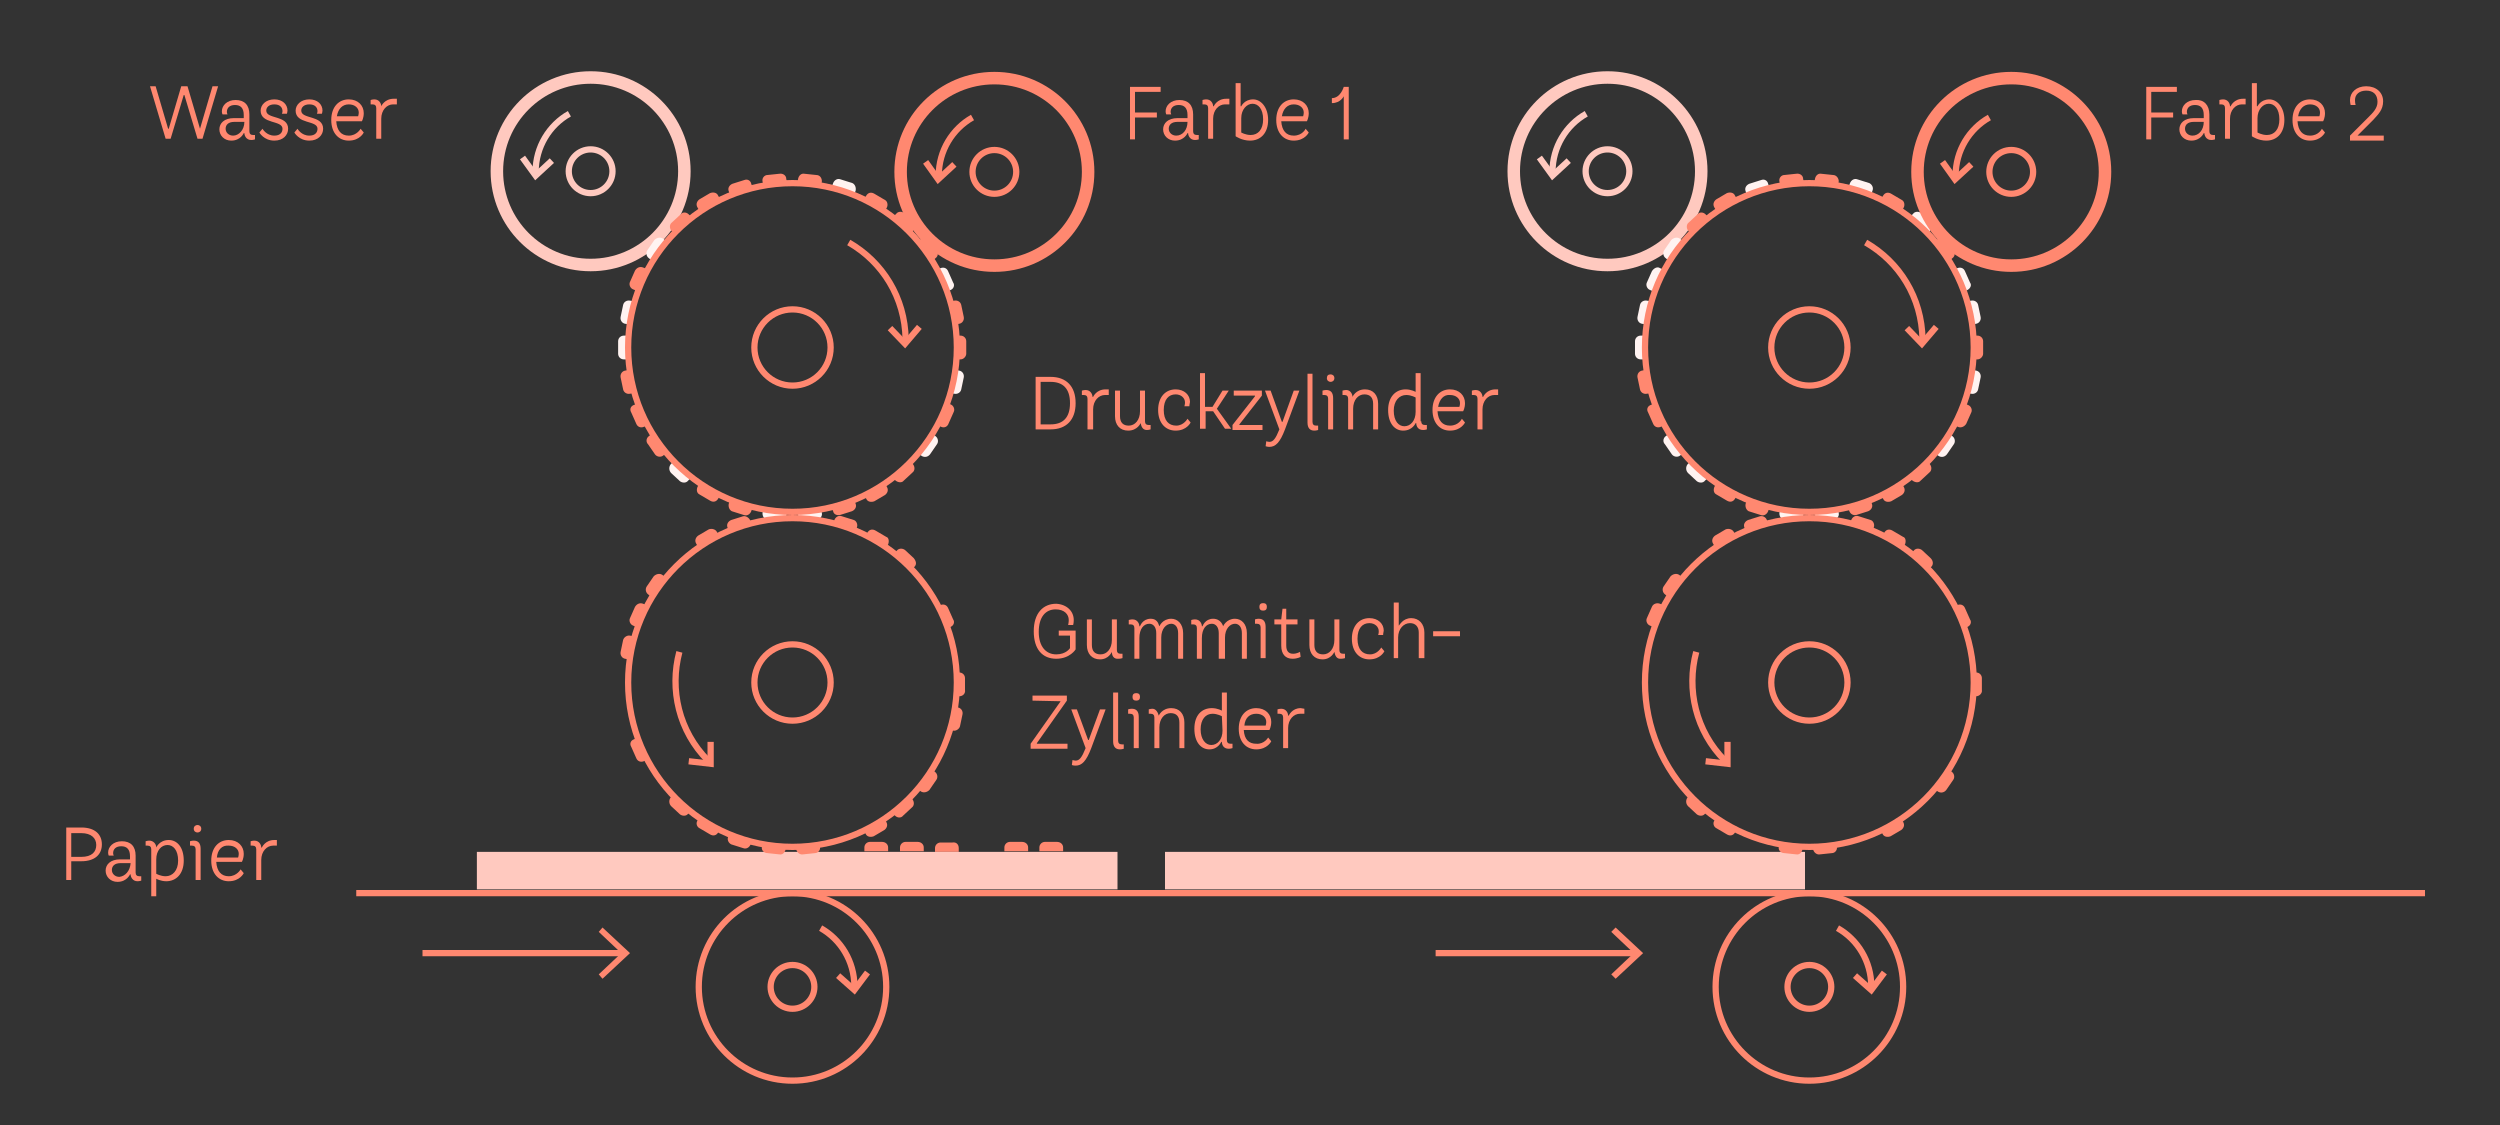 <?xml version="1.0" encoding="UTF-8"?>
<!-- Generator: Adobe Illustrator 28.1.0, SVG Export Plug-In . SVG Version: 6.00 Build 0)  -->
<svg xmlns="http://www.w3.org/2000/svg" xmlns:xlink="http://www.w3.org/1999/xlink" version="1.1" id="Ebene_1" x="0px" y="0px" viewBox="0 0 400 180" style="enable-background:new 0 0 400 180;" xml:space="preserve">
<rect x="0" y="0" width="400" height="180" fill="#333333" stroke="none"/>
<style type="text/css">
	.st0{fill:#FF8870;}
	.st1{enable-background:new    ;}
	.st2{fill:none;stroke:#FFC9BF;stroke-width:6;stroke-miterlimit:10;}
	.st3{fill:none;stroke:#FF8870;stroke-miterlimit:10;}
	.st4{fill:none;stroke:#FFC9BF;stroke-width:2;stroke-miterlimit:10;}
	.st5{fill:none;stroke:#FFC9BF;stroke-miterlimit:10;}
	.st6{fill:none;stroke:#FF8870;stroke-width:2;stroke-miterlimit:10;}
	.st7{fill:#FFF3F1;}
</style>
<path class="st0" d="M142.1,135.6v0.6h-3.8v-0.6c0-0.5,0.4-0.9,0.9-0.9h1.9C141.7,134.7,142.1,135.1,142.1,135.6z"></path>
<path class="st0" d="M147.8,135.6v0.6h-3.8v-0.6c0-0.5,0.4-0.9,0.9-0.9h1.9C147.4,134.7,147.8,135.1,147.8,135.6z"></path>
<path class="st0" d="M153.4,135.7v0.6h-3.8v-0.6c0-0.5,0.4-0.9,0.9-0.9h1.9C153,134.7,153.4,135.1,153.4,135.7z"></path>
<path class="st0" d="M164.5,135.6v0.6h-3.8v-0.6c0-0.5,0.4-0.9,0.9-0.9h1.9C164.1,134.7,164.5,135.1,164.5,135.6z"></path>
<path class="st0" d="M170.1,135.6v0.6h-3.8v-0.6c0-0.5,0.4-0.9,0.9-0.9h1.9C169.7,134.7,170.1,135.1,170.1,135.6z"></path>
<g class="st1">
	<path class="st0" d="M13,132.4c2.2,0,3.3,1.1,3.3,2.7s-1.1,2.7-3.3,2.7h-1.6v3h-0.8v-8.4H13z M11.4,133.2v3.9H13   c1.7,0,2.4-0.8,2.4-1.9s-0.8-1.9-2.4-1.9H11.4z"></path>
</g>
<g class="st1">
	<path class="st0" d="M21.7,136.9v2.7c0,0.4,0.2,0.6,0.6,0.6c0.1,0,0.3,0,0.3,0v0.7c0,0-0.3,0.1-0.6,0.1c-0.8,0-1.1-0.7-1.1-1.1   h-0.1c0,0-0.5,1.2-2,1.2c-1.1,0-1.9-0.8-1.9-1.8c0-1,0.8-1.8,2.3-1.8h1.6v-0.5c0-1.1-0.5-1.6-1.4-1.6s-1.3,0.5-1.3,1.1   c0,0.2,0.1,0.4,0.1,0.4h-0.8c0,0-0.1-0.2-0.1-0.5c0-0.9,0.8-1.8,2.2-1.8S21.7,135.4,21.7,136.9z M20.9,138.1h-1.6   c-1,0-1.4,0.5-1.4,1.1s0.5,1.1,1.2,1.1C20,140.2,20.8,139.4,20.9,138.1z"></path>
	<path class="st0" d="M24.2,135.9c0-0.4-0.2-0.6-0.6-0.6c-0.1,0-0.3,0-0.3,0v-0.7c0,0,0.3-0.1,0.6-0.1c0.6,0,1.1,0.5,1.1,1.1H25   c0,0,0.5-1.2,2-1.2c1.3,0,2.4,1.1,2.4,3.3c0,2.1-1.2,3.3-2.8,3.3c-0.9,0-1.6-0.4-1.6-0.4v2.8h-0.8V135.9z M25,139.8   c0,0,0.7,0.4,1.5,0.4c1.1,0,2-0.9,2-2.5c0-1.7-0.8-2.5-1.7-2.5c-1,0-1.8,0.9-1.8,2.3V139.8z"></path>
	<path class="st0" d="M32.1,140.8h-0.8v-4.9c0-0.4-0.2-0.6-0.6-0.6c-0.1,0-0.3,0-0.3,0v-0.7c0,0,0.3-0.1,0.6-0.1   c0.7,0,1.1,0.4,1.1,1.3V140.8z M31.6,132c0.3,0,0.6,0.2,0.6,0.6s-0.3,0.6-0.6,0.6s-0.6-0.2-0.6-0.6S31.3,132,31.6,132z"></path>
	<path class="st0" d="M38.5,139.1l0.5,0.6c0,0-0.6,1.3-2.4,1.3c-1.6,0-2.8-1.2-2.8-3.3c0-2.1,1.2-3.3,2.8-3.3c1.5,0,2.4,1,2.4,2.2   c0,0.8-0.3,1.3-0.3,1.3h-4.1c0.1,1.5,0.8,2.3,2,2.3C37.9,140.2,38.5,139.1,38.5,139.1z M34.7,137.2h3.4c0,0,0.1-0.3,0.1-0.6   c0-0.7-0.6-1.3-1.6-1.3C35.5,135.2,34.8,136,34.7,137.2z"></path>
	<path class="st0" d="M44.3,134.5v0.8h-0.6c-1,0-1.9,0.9-1.9,2.3v3.2h-0.8v-4.9c0-0.4-0.2-0.6-0.6-0.6c-0.1,0-0.3,0-0.3,0v-0.7   c0,0,0.3-0.1,0.6-0.1c0.8,0,1.1,0.7,1.1,1.1h0.1c0,0,0.5-1.2,2-1.2H44.3z"></path>
</g>
<g class="st1">
	<path class="st0" d="M181.6,18h3.5v0.8h-3.5v3.5h-0.8v-8.4h4.9v0.8h-4.1V18z"></path>
</g>
<g class="st1">
	<path class="st0" d="M190.9,18.3V21c0,0.4,0.2,0.6,0.6,0.6c0.1,0,0.3,0,0.3,0v0.7c0,0-0.3,0.1-0.6,0.1c-0.8,0-1.1-0.7-1.1-1.1H190   c0,0-0.5,1.2-2,1.2c-1.1,0-1.9-0.8-1.9-1.8c0-1,0.8-1.8,2.3-1.8h1.6v-0.5c0-1.1-0.5-1.6-1.4-1.6s-1.3,0.5-1.3,1.1   c0,0.2,0.1,0.4,0.1,0.4h-0.8c0,0-0.1-0.2-0.1-0.5c0-0.9,0.8-1.8,2.2-1.8S190.9,16.8,190.9,18.3z M190,19.5h-1.6   c-1,0-1.4,0.5-1.4,1.1s0.5,1.1,1.2,1.1C189.2,21.7,190,20.8,190,19.5z"></path>
	<path class="st0" d="M196.7,15.9v0.8H196c-1,0-1.9,0.9-1.9,2.3v3.2h-0.8v-4.9c0-0.4-0.2-0.6-0.6-0.6c-0.1,0-0.3,0-0.3,0V16   c0,0,0.3-0.1,0.6-0.1c0.8,0,1.1,0.7,1.1,1.1h0.1c0,0,0.5-1.2,2-1.2H196.7z"></path>
	<path class="st0" d="M197.7,13.3h0.8V17h0.1c0,0,0.5-1.1,1.9-1.1c1.2,0,2.4,1.2,2.4,3.3c0,2.1-1.2,3.3-2.9,3.3   c-1.3,0-2.3-0.7-2.3-0.7V13.3z M198.6,21.2c0,0,0.7,0.4,1.5,0.4c1.2,0,2-0.9,2-2.5c0-1.7-0.8-2.5-1.7-2.5c-0.9,0-1.8,0.9-1.8,2.3   V21.2z"></path>
	<path class="st0" d="M208.9,20.6l0.5,0.6c0,0-0.6,1.3-2.4,1.3c-1.6,0-2.8-1.2-2.8-3.3c0-2.1,1.2-3.3,2.8-3.3c1.5,0,2.4,1,2.4,2.2   c0,0.8-0.3,1.3-0.3,1.3h-4.1c0.1,1.5,0.8,2.3,2,2.3C208.4,21.7,208.9,20.6,208.9,20.6z M205.1,18.6h3.4c0,0,0.1-0.3,0.1-0.6   c0-0.7-0.6-1.3-1.6-1.3C206,16.7,205.3,17.4,205.1,18.6z"></path>
	<path class="st0" d="M215,22.3v-6.9c0,0-0.5,1.1-1.9,1.1v-0.8c1.4,0,1.9-1.8,1.9-1.8h0.8v8.4H215z"></path>
</g>
<g class="st1">
	<path class="st0" d="M344.2,18h3.5v0.8h-3.5v3.5h-0.8v-8.4h4.9v0.8h-4.1V18z"></path>
</g>
<g class="st1">
	<path class="st0" d="M353.5,18.3V21c0,0.4,0.2,0.6,0.6,0.6c0.1,0,0.3,0,0.3,0v0.7c0,0-0.3,0.1-0.6,0.1c-0.8,0-1.1-0.7-1.1-1.1h-0.1   c0,0-0.5,1.2-2,1.2c-1.1,0-1.9-0.8-1.9-1.8c0-1,0.8-1.8,2.3-1.8h1.6v-0.5c0-1.1-0.5-1.6-1.4-1.6s-1.3,0.5-1.3,1.1   c0,0.2,0.1,0.4,0.1,0.4h-0.8c0,0-0.1-0.2-0.1-0.5c0-0.9,0.8-1.8,2.2-1.8C352.6,15.9,353.5,16.8,353.5,18.3z M352.6,19.5H351   c-1,0-1.4,0.5-1.4,1.1s0.5,1.1,1.2,1.1C351.8,21.7,352.6,20.8,352.6,19.5z"></path>
	<path class="st0" d="M359.3,15.9v0.8h-0.6c-1,0-1.9,0.9-1.9,2.3v3.2h-0.8v-4.9c0-0.4-0.2-0.6-0.6-0.6c-0.1,0-0.3,0-0.3,0V16   c0,0,0.3-0.1,0.6-0.1c0.8,0,1.1,0.7,1.1,1.1h0.1c0,0,0.5-1.2,2-1.2H359.3z"></path>
	<path class="st0" d="M360.3,13.3h0.8V17h0.1c0,0,0.5-1.1,1.9-1.1c1.2,0,2.4,1.2,2.4,3.3c0,2.1-1.2,3.3-2.9,3.3   c-1.3,0-2.3-0.7-2.3-0.7V13.3z M361.2,21.2c0,0,0.7,0.4,1.5,0.4c1.2,0,2-0.9,2-2.5c0-1.7-0.8-2.5-1.7-2.5c-0.9,0-1.8,0.9-1.8,2.3   V21.2z"></path>
	<path class="st0" d="M371.5,20.6l0.5,0.6c0,0-0.6,1.3-2.4,1.3c-1.6,0-2.8-1.2-2.8-3.3c0-2.1,1.2-3.3,2.8-3.3c1.5,0,2.4,1,2.4,2.2   c0,0.8-0.3,1.3-0.3,1.3h-4.1c0.1,1.5,0.8,2.3,2,2.3C371,21.7,371.5,20.6,371.5,20.6z M367.7,18.6h3.4c0,0,0.1-0.3,0.1-0.6   c0-0.7-0.6-1.3-1.6-1.3C368.6,16.7,367.9,17.4,367.7,18.6z"></path>
	<path class="st0" d="M378.6,14.5c-1.1,0-1.8,0.6-1.8,1.5c0,0.5,0.1,0.8,0.1,0.8h-0.8c0,0-0.1-0.4-0.1-0.8c0-1.2,1-2.2,2.6-2.2   c1.6,0,2.7,1,2.7,2.4c0,1.4-0.8,2.1-1.6,3l-2.5,2.5h4.2v0.8H376v-0.8l3-3c0.7-0.7,1.4-1.4,1.4-2.4   C380.4,15.1,379.7,14.5,378.6,14.5z"></path>
</g>
<g class="st1">
	<path class="st0" d="M32,20.6L32,20.6l2-6.8h0.9l-2.5,8.4h-0.8l-2.1-7h-0.1l-2.1,7h-0.8l-2.5-8.4h0.9l2,6.8h0.1l2-6.8H30L32,20.6z"></path>
</g>
<g class="st1">
	<path class="st0" d="M39.9,18.3V21c0,0.4,0.2,0.6,0.6,0.6c0.1,0,0.3,0,0.3,0v0.7c0,0-0.3,0.1-0.6,0.1c-0.8,0-1.1-0.7-1.1-1.1h-0.1   c0,0-0.5,1.2-2,1.2c-1.1,0-1.9-0.8-1.9-1.8c0-1,0.8-1.8,2.3-1.8h1.6v-0.5c0-1.1-0.5-1.6-1.4-1.6s-1.3,0.5-1.3,1.1   c0,0.2,0.1,0.4,0.1,0.4h-0.8c0,0-0.1-0.2-0.1-0.5c0-0.9,0.8-1.8,2.2-1.8S39.9,16.8,39.9,18.3z M39.1,19.5h-1.6   c-1,0-1.4,0.5-1.4,1.1s0.5,1.1,1.2,1.1C38.2,21.7,39.1,20.8,39.1,19.5z"></path>
	<path class="st0" d="M45.2,20.6c0-1.4-3.5-0.7-3.5-2.9c0-0.9,0.8-1.8,2.2-1.8c1.3,0,2.1,0.8,2.1,1.8c0,0.2-0.1,0.5-0.1,0.5h-0.8   c0,0,0.1-0.2,0.1-0.4c0-0.6-0.4-1.1-1.3-1.1c-0.9,0-1.3,0.5-1.3,1c0,1.4,3.5,0.7,3.5,2.9c0,1-0.8,1.9-2.2,1.9   c-1.7,0-2.4-1.3-2.4-1.3l0.5-0.6c0,0,0.6,1.1,1.9,1.1C44.8,21.7,45.2,21.2,45.2,20.6z"></path>
	<path class="st0" d="M50.8,20.6c0-1.4-3.5-0.7-3.5-2.9c0-0.9,0.8-1.8,2.2-1.8c1.3,0,2.1,0.8,2.1,1.8c0,0.2-0.1,0.5-0.1,0.5h-0.8   c0,0,0.1-0.2,0.1-0.4c0-0.6-0.4-1.1-1.3-1.1c-0.9,0-1.3,0.5-1.3,1c0,1.4,3.5,0.7,3.5,2.9c0,1-0.8,1.9-2.2,1.9   c-1.7,0-2.4-1.3-2.4-1.3l0.5-0.6c0,0,0.6,1.1,1.9,1.1C50.4,21.7,50.8,21.2,50.8,20.6z"></path>
	<path class="st0" d="M57.7,20.6l0.5,0.6c0,0-0.6,1.3-2.4,1.3c-1.6,0-2.8-1.2-2.8-3.3c0-2.1,1.2-3.3,2.8-3.3c1.5,0,2.4,1,2.4,2.2   c0,0.8-0.3,1.3-0.3,1.3h-4.1c0.1,1.5,0.8,2.3,2,2.3C57.1,21.7,57.7,20.6,57.7,20.6z M53.9,18.6h3.4c0,0,0.1-0.3,0.1-0.6   c0-0.7-0.6-1.3-1.6-1.3C54.8,16.7,54.1,17.4,53.9,18.6z"></path>
	<path class="st0" d="M63.5,15.9v0.8h-0.6c-1,0-1.9,0.9-1.9,2.3v3.2h-0.8v-4.9c0-0.4-0.2-0.6-0.6-0.6c-0.1,0-0.3,0-0.3,0V16   c0,0,0.3-0.1,0.6-0.1c0.8,0,1.1,0.7,1.1,1.1H61c0,0,0.5-1.2,2-1.2H63.5z"></path>
</g>
<g class="st1">
	<path class="st0" d="M168.1,60.3c2.5,0,4,1.5,4,4.2c0,2.7-1.5,4.2-4,4.2h-2.4v-8.4H168.1z M166.5,61.1v6.8h1.6c2,0,3.1-1.1,3.1-3.4   c0-2.3-1.1-3.4-3.1-3.4H166.5z"></path>
	<path class="st0" d="M177.4,62.4v0.8h-0.6c-1,0-1.9,0.9-1.9,2.3v3.2H174v-4.9c0-0.4-0.2-0.6-0.6-0.6c-0.1,0-0.3,0-0.3,0v-0.7   c0,0,0.3-0.1,0.6-0.1c0.8,0,1.1,0.7,1.1,1.1h0.1c0,0,0.5-1.2,2-1.2H177.4z"></path>
	<path class="st0" d="M182.5,67.7c0,0-0.5,1.2-2,1.2c-1.3,0-2.1-0.9-2.1-2.3v-4.1h0.8v4.1c0,1,0.5,1.5,1.4,1.5c1,0,1.8-0.9,1.8-2.3   v-3.3h0.8v4.9c0,0.4,0.2,0.6,0.6,0.6c0.1,0,0.3,0,0.3,0v0.7c0,0-0.3,0.1-0.6,0.1C182.8,68.8,182.6,68.2,182.5,67.7L182.5,67.7z"></path>
	<path class="st0" d="M190.3,65h-0.8c0,0,0.1-0.3,0.1-0.6c0-0.7-0.6-1.3-1.5-1.3c-1.1,0-1.9,0.8-1.9,2.5s0.8,2.5,2,2.5   c1.2,0,1.8-1.1,1.8-1.1l0.5,0.6c0,0-0.6,1.3-2.4,1.3c-1.6,0-2.8-1.2-2.8-3.3c0-2.1,1.2-3.3,2.8-3.3c1.4,0,2.3,0.9,2.3,2   C190.3,64.7,190.3,65,190.3,65z"></path>
	<path class="st0" d="M192.8,65.1h1.2l1.6-2.6h1l-1.9,2.9l2.3,3.2h-1l-1.9-2.8h-1.2v2.8H192v-8.9h0.8V65.1z"></path>
	<path class="st0" d="M197.4,62.5h4.5v0.8l-3.6,4.6v0.1h3.7v0.8h-4.8v-0.8l3.6-4.6v-0.1h-3.4V62.5z"></path>
	<path class="st0" d="M202.5,71.4l0.1-0.8c0,0,0.3,0.1,0.5,0.1c0.6,0,1-0.5,1.6-2l-2.3-6.2h0.9l1.8,5h0.1l1.8-5h0.9l-2.3,6.2   c-0.8,2.1-1.5,2.8-2.5,2.8C202.8,71.5,202.5,71.4,202.5,71.4z"></path>
	<path class="st0" d="M209.2,59.8h0.8v7.7c0,0.4,0.2,0.6,0.6,0.6c0.1,0,0.3,0,0.3,0v0.7c0,0-0.3,0.1-0.6,0.1c-0.7,0-1.1-0.4-1.1-1.3   V59.8z"></path>
	<path class="st0" d="M213.3,68.7h-0.8v-4.9c0-0.4-0.2-0.6-0.6-0.6c-0.1,0-0.3,0-0.3,0v-0.7c0,0,0.3-0.1,0.6-0.1   c0.7,0,1.1,0.4,1.1,1.3V68.7z M212.9,59.9c0.3,0,0.6,0.2,0.6,0.6s-0.3,0.6-0.6,0.6s-0.6-0.2-0.6-0.6S212.5,59.9,212.9,59.9z"></path>
	<path class="st0" d="M216.4,63.5c0,0,0.5-1.2,2-1.2c1.3,0,2.1,0.9,2.1,2.3v4.1h-0.8v-4.1c0-1-0.5-1.5-1.4-1.5c-1,0-1.8,0.9-1.8,2.3   v3.3h-0.8v-4.9c0-0.4-0.2-0.6-0.6-0.6c-0.1,0-0.3,0-0.3,0v-0.7c0,0,0.3-0.1,0.6-0.1C216.1,62.4,216.4,63.1,216.4,63.5L216.4,63.5z"></path>
	<path class="st0" d="M227.4,67.4c0,0.4,0.2,0.6,0.6,0.6c0.1,0,0.3,0,0.3,0v0.7c0,0-0.3,0.1-0.6,0.1c-0.9,0-1.1-0.7-1.1-1.1h-0.1   c0,0-0.5,1.2-2,1.2c-1.3,0-2.4-1.1-2.4-3.3c0-2.1,1.2-3.3,2.8-3.3c0.9,0,1.6,0.4,1.6,0.4v-3h0.8V67.4z M226.5,63.6   c0,0-0.7-0.4-1.5-0.4c-1.1,0-2,0.9-2,2.5c0,1.7,0.8,2.5,1.7,2.5c1,0,1.8-0.9,1.8-2.3V63.6z"></path>
	<path class="st0" d="M233.9,67l0.5,0.6c0,0-0.6,1.3-2.4,1.3c-1.6,0-2.8-1.2-2.8-3.3c0-2.1,1.2-3.3,2.8-3.3c1.5,0,2.4,1,2.4,2.2   c0,0.8-0.3,1.3-0.3,1.3h-4.1c0.1,1.5,0.8,2.3,2,2.3C233.4,68.1,233.9,67,233.9,67z M230.1,65.1h3.4c0,0,0.1-0.3,0.1-0.6   c0-0.7-0.6-1.3-1.6-1.3C231,63.1,230.3,63.9,230.1,65.1z"></path>
	<path class="st0" d="M239.7,62.4v0.8h-0.6c-1,0-1.9,0.9-1.9,2.3v3.2h-0.8v-4.9c0-0.4-0.2-0.6-0.6-0.6c-0.1,0-0.3,0-0.3,0v-0.7   c0,0,0.3-0.1,0.6-0.1c0.8,0,1.1,0.7,1.1,1.1h0.1c0,0,0.5-1.2,2-1.2H239.7z"></path>
</g>
<path class="st0" d="M171.8,99.2c0,0.5-0.1,0.8-0.1,0.8h-0.8c0,0,0.1-0.4,0.1-0.8c0-0.9-0.7-1.7-2.1-1.7c-1.6,0-2.7,1.2-2.7,3.6  s1.2,3.6,2.8,3.6c1.6,0,2.2-1,2.2-1v-2h-1.8v-0.8h2.7v3c0,0-0.9,1.5-3.1,1.5s-3.6-1.5-3.6-4.4s1.5-4.4,3.6-4.4  C170.7,96.7,171.8,97.8,171.8,99.2L171.8,99.2z"></path>
<path class="st0" d="M177.9,104.3c0,0-0.5,1.2-1.9,1.2c-1.3,0-2.1-0.9-2.1-2.3v-4.1h0.8v4.1c0,1,0.5,1.5,1.4,1.5  c1,0,1.8-0.9,1.8-2.3v-3.3h0.8v4.9c0,0.4,0.2,0.6,0.6,0.6c0.1,0,0.3,0,0.3,0v0.7c0,0-0.3,0.1-0.6,0.1  C178.1,105.5,177.9,104.8,177.9,104.3L177.9,104.3L177.9,104.3z"></path>
<path class="st0" d="M185.5,100.2c0,0,0.5-1.2,1.9-1.2c1,0,1.9,0.8,1.9,2.3v4.1h-0.8v-4.1c0-1-0.5-1.5-1.1-1.5  c-0.8,0-1.6,0.8-1.6,2.2v3.4h-0.8v-4.1c0-1-0.5-1.5-1.1-1.5c-0.9,0-1.6,0.8-1.6,2.3v3.3h-0.8v-4.9c0-0.4-0.2-0.6-0.6-0.6  c-0.1,0-0.3,0-0.3,0v-0.7c0,0,0.3-0.1,0.6-0.1c0.8,0,1.1,0.7,1.1,1.1h0.1c0,0,0.4-1.2,1.7-1.2S185.4,100.2,185.5,100.2L185.5,100.2  L185.5,100.2z"></path>
<path class="st0" d="M195.7,100.2c0,0,0.5-1.2,1.9-1.2c1,0,1.9,0.8,1.9,2.3v4.1h-0.8v-4.1c0-1-0.5-1.5-1.1-1.5  c-0.8,0-1.6,0.8-1.6,2.2v3.4H195v-4.1c0-1-0.5-1.5-1.1-1.5c-0.9,0-1.6,0.8-1.6,2.3v3.3h-0.8v-4.9c0-0.4-0.2-0.6-0.6-0.6  c-0.1,0-0.3,0-0.3,0v-0.7c0,0,0.3-0.1,0.6-0.1c0.8,0,1.1,0.7,1.1,1.1h0.1c0,0,0.4-1.2,1.7-1.2S195.7,100.2,195.7,100.2L195.7,100.2  L195.7,100.2z"></path>
<path class="st0" d="M202.5,105.3h-0.8v-4.9c0-0.4-0.2-0.6-0.6-0.6c-0.1,0-0.3,0-0.3,0v-0.7c0,0,0.3-0.1,0.6-0.1  c0.7,0,1.1,0.4,1.1,1.3L202.5,105.3L202.5,105.3z M202.1,96.5c0.4,0,0.6,0.2,0.6,0.6s-0.2,0.6-0.6,0.6s-0.6-0.2-0.6-0.6  S201.7,96.5,202.1,96.5z"></path>
<path class="st0" d="M205,99.9h-1.1v-0.8h1.1l0.2-1.7h0.6v1.7h1.8v0.8h-1.8v3.4c0,0.9,0.4,1.3,1.1,1.3c0.6,0,1.1-0.3,1.1-0.3  l0.1,0.8c0,0-0.5,0.3-1.3,0.3c-1.1,0-1.8-0.7-1.8-2.1C205,103.4,205,99.9,205,99.9z"></path>
<path class="st0" d="M213.5,104.3c0,0-0.5,1.2-1.9,1.2c-1.3,0-2.1-0.9-2.1-2.3v-4.1h0.8v4.1c0,1,0.5,1.5,1.4,1.5  c1,0,1.8-0.9,1.8-2.3v-3.3h0.8v4.9c0,0.4,0.2,0.6,0.6,0.6c0.1,0,0.3,0,0.3,0v0.7c0,0-0.3,0.1-0.6,0.1  C213.8,105.5,213.6,104.8,213.5,104.3L213.5,104.3L213.5,104.3z"></path>
<path class="st0" d="M221.3,101.6h-0.8c0,0,0.1-0.2,0.1-0.6c0-0.7-0.6-1.3-1.5-1.3c-1.1,0-1.9,0.8-1.9,2.5s0.8,2.5,2,2.5  c1.2,0,1.8-1.1,1.8-1.1l0.5,0.6c0,0-0.6,1.3-2.4,1.3c-1.6,0-2.8-1.2-2.8-3.3s1.2-3.3,2.8-3.3c1.4,0,2.3,0.9,2.3,2  C221.3,101.3,221.3,101.6,221.3,101.6L221.3,101.6z"></path>
<path class="st0" d="M223.8,100.1L223.8,100.1c0.1,0,0.6-1.2,2-1.2c1.2,0,2.1,0.9,2.1,2.3v4.1H227v-4.1c0-0.9-0.5-1.5-1.4-1.5  c-1,0-1.9,0.9-1.9,2.3v3.3H223v-8.9h0.8L223.8,100.1L223.8,100.1z"></path>
<path class="st0" d="M229.3,101h4.3v0.8h-4.3V101z"></path>
<path class="st0" d="M169.7,112.2L169.7,112.2l-4.5-0.1v-0.8h5.5v0.8l-4.8,6.8v0.1h4.9v0.8h-5.9v-0.8L169.7,112.2z"></path>
<path class="st0" d="M171.5,122.4l0.1-0.8c0,0,0.3,0.1,0.5,0.1c0.6,0,1-0.5,1.6-2l-2.3-6.2h0.9l1.8,4.9h0.1l1.8-4.9h0.9l-2.3,6.2  c-0.8,2.1-1.5,2.8-2.5,2.8C171.7,122.5,171.5,122.4,171.5,122.4L171.5,122.4z"></path>
<path class="st0" d="M178.1,110.8h0.8v7.7c0,0.4,0.2,0.6,0.6,0.6c0.1,0,0.3,0,0.3,0v0.7c0,0-0.3,0.1-0.6,0.1c-0.7,0-1.1-0.4-1.1-1.3  V110.8L178.1,110.8z"></path>
<path class="st0" d="M182.2,119.7h-0.8v-4.9c0-0.4-0.2-0.6-0.6-0.6c-0.1,0-0.3,0-0.3,0v-0.7c0,0,0.3-0.1,0.6-0.1  c0.7,0,1.1,0.4,1.1,1.3L182.2,119.7L182.2,119.7z M181.8,110.9c0.4,0,0.6,0.2,0.6,0.6s-0.2,0.6-0.6,0.6s-0.6-0.2-0.6-0.6  S181.4,110.9,181.8,110.9z"></path>
<path class="st0" d="M185.4,114.5c0,0,0.5-1.2,2-1.2c1.3,0,2.1,0.9,2.1,2.3v4.1h-0.8v-4.1c0-1-0.5-1.5-1.4-1.5c-1,0-1.8,0.9-1.8,2.3  v3.3h-0.8v-4.9c0-0.4-0.2-0.6-0.6-0.6c-0.1,0-0.3,0-0.3,0v-0.7c0,0,0.3-0.1,0.6-0.1C185,113.4,185.3,114.1,185.4,114.5L185.4,114.5  L185.4,114.5z"></path>
<path class="st0" d="M196.3,118.4c0,0.4,0.2,0.6,0.6,0.6c0.1,0,0.3,0,0.3,0v0.7c0,0-0.3,0.1-0.6,0.1c-0.9,0-1.1-0.7-1.1-1.1h-0.1  c0,0-0.5,1.2-1.9,1.2c-1.3,0-2.4-1.1-2.4-3.3s1.2-3.3,2.8-3.3c0.9,0,1.6,0.4,1.6,0.4v-2.9h0.8L196.3,118.4L196.3,118.4z   M195.5,114.6c0,0-0.7-0.4-1.5-0.4c-1.1,0-1.9,0.9-1.9,2.5s0.8,2.5,1.7,2.5c1,0,1.8-0.9,1.8-2.3L195.5,114.6L195.5,114.6z"></path>
<path class="st0" d="M202.9,118l0.5,0.6c0,0-0.6,1.3-2.4,1.3c-1.6,0-2.8-1.2-2.8-3.3s1.2-3.3,2.8-3.3c1.5,0,2.4,1,2.4,2.2  c0,0.8-0.3,1.3-0.3,1.3h-4.1c0.1,1.5,0.8,2.2,2,2.2C202.3,119.1,202.9,118,202.9,118L202.9,118z M199.1,116.1h3.4  c0,0,0.1-0.3,0.1-0.6c0-0.7-0.6-1.3-1.6-1.3C199.9,114.2,199.2,114.9,199.1,116.1L199.1,116.1z"></path>
<path class="st0" d="M208.7,113.4v0.8H208c-1,0-1.9,0.9-1.9,2.3v3.2h-0.8v-4.9c0-0.4-0.2-0.6-0.6-0.6c-0.1,0-0.3,0-0.3,0v-0.7  c0,0,0.3-0.1,0.6-0.1c0.8,0,1.1,0.7,1.1,1.1h0.1c0,0,0.5-1.2,1.9-1.2L208.7,113.4L208.7,113.4z"></path>
<line class="st2" x1="76.3" y1="139.3" x2="178.8" y2="139.3"></line>
<line class="st2" x1="186.4" y1="139.3" x2="288.8" y2="139.3"></line>
<line class="st3" x1="57" y1="142.9" x2="388" y2="142.9"></line>
<line class="st3" x1="67.6" y1="152.5" x2="99.8" y2="152.5"></line>
<polygon class="st0" points="96.4,156.6 95.8,155.9 99.4,152.5 95.8,149.1 96.4,148.4 100.8,152.5 "></polygon>
<line class="st3" x1="229.7" y1="152.5" x2="261.8" y2="152.5"></line>
<polygon class="st0" points="258.5,156.6 257.8,155.9 261.4,152.5 257.8,149.1 258.5,148.4 262.9,152.5 "></polygon>
<path class="st0" d="M143.2,130.5l-0.4-0.4l2.8-2.6l0.4,0.4c0.3,0.4,0.3,1-0.1,1.3l-1.4,1.3C144.2,130.9,143.6,130.9,143.2,130.5z"></path>
<circle class="st4" cx="94.5" cy="27.4" r="15"></circle>
<circle class="st5" cx="94.5" cy="27.4" r="3.5"></circle>
<circle class="st6" cx="159.1" cy="27.5" r="15"></circle>
<circle class="st3" cx="159.1" cy="27.5" r="3.5"></circle>
<path class="st0" d="M102.9,42.8l0.5,0.2l-1.6,3.5l-0.5-0.2c-0.5-0.2-0.7-0.8-0.5-1.2l0.8-1.8C101.9,42.8,102.4,42.6,102.9,42.8z"></path>
<path class="st0" d="M100,59.3l0.6-0.1l0.8,3.7l-0.6,0.1c-0.5,0.1-1-0.2-1.1-0.7l-0.4-1.9C99.2,59.9,99.5,59.4,100,59.3z"></path>
<path class="st7" d="M99.8,53.7h0.6v3.8h-0.6c-0.5,0-0.9-0.4-0.9-0.9v-2C98.9,54.1,99.3,53.7,99.8,53.7z"></path>
<path class="st7" d="M100.8,48.1l0.6,0.1l-0.8,3.7l-0.6-0.1c-0.5-0.1-0.8-0.6-0.7-1.1l0.4-1.9C99.8,48.3,100.3,48,100.8,48.1z"></path>
<path class="st7" d="M106.1,38.2l0.5,0.4l-2.3,3.1l-0.5-0.4c-0.4-0.3-0.5-0.9-0.2-1.3l1.1-1.6C105.1,38,105.7,37.9,106.1,38.2z"></path>
<path class="st0" d="M110.2,34.3l0.4,0.4l-2.8,2.6l-0.4-0.4c-0.3-0.4-0.3-1,0.1-1.3l1.4-1.3C109.2,33.9,109.8,33.9,110.2,34.3z"></path>
<path class="st0" d="M114.9,31.3l0.3,0.5l-3.3,1.9l-0.3-0.5c-0.3-0.5-0.1-1,0.3-1.3l1.7-1C114.1,30.7,114.7,30.8,114.9,31.3z"></path>
<path class="st0" d="M120.2,29.4l0.2,0.6l-3.6,1.2l-0.2-0.6c-0.2-0.5,0.1-1,0.6-1.2l1.9-0.6C119.6,28.6,120.1,28.9,120.2,29.4z"></path>
<path class="st0" d="M125.8,28.6l0.1,0.6l-3.8,0.4L122,29c-0.1-0.5,0.3-1,0.8-1l1.9-0.2C125.3,27.7,125.8,28.1,125.8,28.6z"></path>
<path class="st0" d="M131.5,29l-0.1,0.6l-3.8-0.4l0.1-0.6c0.1-0.5,0.5-0.9,1-0.8l1.9,0.2C131.2,28,131.5,28.5,131.5,29z"></path>
<path class="st7" d="M136.9,30.5l-0.2,0.6l-3.6-1.2l0.2-0.6c0.2-0.5,0.7-0.8,1.2-0.6l1.9,0.6C136.8,29.5,137,30,136.9,30.5z"></path>
<path class="st0" d="M141.9,33.2l-0.3,0.5l-3.3-1.9l0.3-0.5c0.3-0.5,0.8-0.6,1.3-0.3l1.7,1C142,32.2,142.1,32.8,141.9,33.2z"></path>
<path class="st0" d="M146.2,36.8l-0.4,0.4l-2.8-2.6l0.4-0.4c0.3-0.4,0.9-0.4,1.3-0.1l1.4,1.3C146.5,35.9,146.5,36.4,146.2,36.8z"></path>
<path class="st0" d="M149.7,41.3l-0.5,0.4l-2.3-3.1l0.5-0.4c0.4-0.3,1-0.2,1.3,0.2l1.1,1.6C150.2,40.4,150.1,41,149.7,41.3z"></path>
<path class="st7" d="M152.1,46.4l-0.5,0.2l-1.6-3.5l0.5-0.2c0.5-0.2,1,0,1.2,0.5l0.8,1.8C152.8,45.6,152.6,46.2,152.1,46.4z"></path>
<path class="st0" d="M153.5,51.8l-0.6,0.1l-0.8-3.7l0.6-0.1c0.5-0.1,1,0.2,1.1,0.7l0.4,1.9C154.3,51.2,154,51.7,153.5,51.8z"></path>
<path class="st0" d="M153.7,57.5h-0.6v-3.8h0.6c0.5,0,0.9,0.4,0.9,0.9v2C154.6,57,154.2,57.5,153.7,57.5z"></path>
<path class="st7" d="M152.7,63l-0.6-0.1l0.8-3.7l0.6,0.1c0.5,0.1,0.8,0.6,0.7,1.1l-0.4,1.9C153.7,62.8,153.2,63.1,152.7,63z"></path>
<path class="st0" d="M150.6,68.3L150,68l1.6-3.5l0.5,0.2c0.5,0.2,0.7,0.8,0.5,1.2l-0.8,1.8C151.6,68.3,151.1,68.5,150.6,68.3z"></path>
<path class="st7" d="M147.4,72.9l-0.5-0.4l2.3-3.1l0.5,0.4c0.4,0.3,0.5,0.9,0.2,1.3l-1.1,1.6C148.4,73.2,147.8,73.2,147.4,72.9z"></path>
<path class="st0" d="M143.3,76.9l-0.4-0.4l2.8-2.6l0.4,0.4c0.3,0.4,0.3,1-0.1,1.3l-1.4,1.3C144.3,77.3,143.7,77.2,143.3,76.9z"></path>
<path class="st0" d="M138.6,79.8l-0.3-0.5l3.3-1.9l0.3,0.5c0.3,0.5,0.1,1-0.3,1.3l-1.7,1C139.4,80.4,138.8,80.3,138.6,79.8z"></path>
<path class="st0" d="M133.3,81.8l-0.2-0.6l3.6-1.2l0.2,0.6c0.2,0.5-0.1,1-0.6,1.2l-1.9,0.6C133.9,82.5,133.4,82.3,133.3,81.8z"></path>
<path class="st7" d="M127.7,82.5l-0.1-0.6l3.8-0.4l0.1,0.6c0.1,0.5-0.3,1-0.8,1l-1.9,0.2C128.2,83.4,127.7,83.1,127.7,82.5z"></path>
<path class="st7" d="M122,82.1l0.1-0.6l3.8,0.4l-0.1,0.6c-0.1,0.5-0.5,0.9-1,0.8l-1.9-0.2C122.3,83.1,122,82.7,122,82.1z"></path>
<path class="st0" d="M116.6,80.6l0.2-0.6l3.6,1.2l-0.2,0.6c-0.2,0.5-0.7,0.8-1.2,0.6l-1.9-0.6C116.7,81.6,116.5,81.1,116.6,80.6z"></path>
<path class="st0" d="M111.6,77.9l0.3-0.5l3.3,1.9l-0.3,0.5c-0.3,0.5-0.8,0.6-1.3,0.3l-1.7-1C111.5,78.9,111.4,78.4,111.6,77.9z"></path>
<path class="st7" d="M107.3,74.3l0.4-0.4l2.8,2.6l-0.4,0.4c-0.3,0.4-0.9,0.4-1.3,0.1l-1.4-1.3C107,75.3,107,74.7,107.3,74.3z"></path>
<path class="st0" d="M101.4,64.8l0.5-0.2l1.6,3.5l-0.5,0.2c-0.5,0.2-1,0-1.2-0.5l-0.8-1.8C100.7,65.5,100.9,65,101.4,64.8z"></path>
<path class="st0" d="M103.8,69.8l0.5-0.4l2.3,3.1l-0.5,0.4c-0.4,0.3-1,0.2-1.3-0.2l-1.1-1.6C103.3,70.7,103.4,70.1,103.8,69.8z"></path>
<circle class="st3" cx="126.8" cy="55.6" r="26.3"></circle>
<circle class="st3" cx="126.8" cy="55.6" r="6.1"></circle>
<path class="st3" d="M135.8,38.8c5.4,3.1,9,8.8,9.1,15.5"></path>
<polyline class="st3" points="147.1,52.3 144.8,55 142.4,52.5 "></polyline>
<circle class="st3" cx="126.8" cy="109.2" r="26.3"></circle>
<circle class="st3" cx="126.8" cy="109.2" r="6.1"></circle>
<circle class="st3" cx="126.8" cy="157.9" r="15"></circle>
<circle class="st3" cx="126.8" cy="157.9" r="3.5"></circle>
<path class="st0" d="M101.4,118.3l0.5-0.2l1.6,3.5l-0.5,0.2c-0.5,0.2-1,0-1.2-0.5l-0.8-1.8C100.7,119,100.9,118.5,101.4,118.3z"></path>
<path class="st0" d="M100.8,101.7l0.6,0.1l-0.8,3.7l-0.6-0.1c-0.5-0.1-0.8-0.6-0.7-1.1l0.4-1.9C99.8,102,100.3,101.6,100.8,101.7z"></path>
<path class="st0" d="M107.3,127.6l0.4-0.4l2.8,2.6l-0.4,0.4c-0.3,0.4-0.9,0.4-1.3,0.1l-1.4-1.3C107,128.6,107,128,107.3,127.6z"></path>
<path class="st0" d="M111.6,131.3l0.3-0.5l3.3,1.9l-0.3,0.5c-0.3,0.5-0.8,0.6-1.3,0.3l-1.7-1C111.5,132.3,111.3,131.7,111.6,131.3z"></path>
<path class="st0" d="M116.5,133.9l0.2-0.6l3.6,1.2l-0.2,0.6c-0.2,0.5-0.7,0.8-1.2,0.6l-1.9-0.6C116.6,134.9,116.3,134.4,116.5,133.9  z"></path>
<path class="st0" d="M121.9,135.5l0.1-0.6l3.8,0.4l-0.1,0.6c-0.1,0.5-0.5,0.9-1,0.8l-1.9-0.2C122.2,136.5,121.8,136,121.9,135.5z"></path>
<path class="st0" d="M127.4,135.9l-0.1-0.6l3.8-0.4l0.1,0.6c0.1,0.5-0.3,1-0.8,1l-1.9,0.2C128,136.8,127.5,136.4,127.4,135.9z"></path>
<path class="st0" d="M138.5,133.4l-0.3-0.5l3.3-1.9l0.3,0.5c0.3,0.5,0.1,1-0.3,1.3l-1.7,1C139.3,134,138.7,133.9,138.5,133.4z"></path>
<path class="st0" d="M147.3,126.6l-0.5-0.4l2.3-3.1l0.5,0.4c0.4,0.3,0.5,0.9,0.2,1.3l-1.1,1.6C148.3,126.8,147.7,126.9,147.3,126.6z  "></path>
<path class="st0" d="M152.5,116.9l-0.6-0.1l0.8-3.7l0.6,0.1c0.5,0.1,0.8,0.6,0.7,1.1l-0.4,1.9C153.5,116.6,153,117,152.5,116.9z"></path>
<path class="st0" d="M153.5,111.4h-0.6v-3.8h0.6c0.5,0,0.9,0.4,0.9,0.9v1.9C154.5,110.9,154.1,111.4,153.5,111.4z"></path>
<path class="st0" d="M152.1,100.3l-0.5,0.2L150,97l0.5-0.2c0.5-0.2,1,0,1.2,0.5l0.8,1.8C152.8,99.5,152.6,100.1,152.1,100.3z"></path>
<path class="st0" d="M146.3,90.7l-0.4,0.4l-2.8-2.6l0.4-0.4c0.3-0.4,0.9-0.4,1.3-0.1l1.4,1.3C146.6,89.8,146.7,90.3,146.3,90.7z"></path>
<path class="st0" d="M142.1,87.1l-0.3,0.5l-3.3-1.9l0.3-0.5c0.3-0.5,0.8-0.6,1.3-0.3l1.7,1C142.2,86,142.3,86.6,142.1,87.1z"></path>
<path class="st0" d="M137.1,84.4l-0.2,0.6l-3.6-1.2l0.2-0.6c0.2-0.5,0.7-0.8,1.2-0.6l1.9,0.6C137,83.3,137.3,83.9,137.1,84.4z"></path>
<path class="st0" d="M102.9,96.6l0.5,0.2l-1.6,3.5l-0.5-0.2c-0.5-0.2-0.7-0.8-0.5-1.2l0.8-1.8C101.9,96.6,102.4,96.4,102.9,96.6z"></path>
<path class="st0" d="M106,92l0.5,0.4l-2.3,3.1l-0.5-0.4c-0.4-0.3-0.5-0.9-0.2-1.3l1.1-1.6C105,91.8,105.6,91.7,106,92z"></path>
<path class="st0" d="M114.7,85.1l0.3,0.5l-3.3,1.9l-0.3-0.5c-0.3-0.5-0.1-1,0.3-1.3l1.7-1C113.9,84.5,114.5,84.7,114.7,85.1z"></path>
<path class="st0" d="M120,83.2l0.2,0.6l-3.6,1.2l-0.2-0.6c-0.2-0.5,0.1-1,0.6-1.2l1.9-0.6C119.3,82.5,119.8,82.8,120,83.2z"></path>
<path class="st3" d="M131.3,148.5c3.2,1.8,5.4,5.3,5.4,9.3"></path>
<polyline class="st3" points="138.8,155.6 136.7,158.4 134.1,156.1 "></polyline>
<path class="st3" d="M155.6,18.8c-3.2,1.8-5.4,5.3-5.4,9.3"></path>
<polyline class="st3" points="148.1,25.9 150.1,28.7 152.7,26.3 "></polyline>
<path class="st5" d="M91.1,18.2c-3.2,1.8-5.4,5.3-5.4,9.3"></path>
<polyline class="st5" points="83.6,25.2 85.7,28.1 88.3,25.7 "></polyline>
<path class="st3" d="M108.7,104.3c-1.6,6-0.1,12.7,4.6,17.4"></path>
<polyline class="st3" points="110.2,121.8 113.7,122.2 113.7,118.7 "></polyline>
<circle class="st4" cx="257.2" cy="27.4" r="15"></circle>
<circle class="st5" cx="257.2" cy="27.4" r="3.5"></circle>
<path class="st7" d="M265.6,42.9l0.5,0.2l-1.6,3.5l-0.5-0.2c-0.5-0.2-0.7-0.8-0.5-1.2l0.8-1.8C264.6,42.9,265.2,42.6,265.6,42.9z"></path>
<path class="st0" d="M262.7,59.3l0.6-0.1l0.8,3.7l-0.6,0.1c-0.5,0.1-1-0.2-1.1-0.7l-0.4-1.9C261.9,59.9,262.2,59.4,262.7,59.3z"></path>
<path class="st7" d="M262.5,53.7h0.6v3.8h-0.6c-0.5,0-0.9-0.4-0.9-0.9v-2C261.6,54.1,262,53.7,262.5,53.7z"></path>
<path class="st7" d="M263.5,48.1l0.6,0.1l-0.8,3.7l-0.6-0.1c-0.5-0.1-0.8-0.6-0.7-1.1l0.4-1.9C262.5,48.3,263,48,263.5,48.1z"></path>
<path class="st7" d="M268.8,38.2l0.5,0.4l-2.3,3.1l-0.5-0.4c-0.4-0.3-0.5-0.9-0.2-1.3l1.1-1.6C267.8,38,268.4,37.9,268.8,38.2z"></path>
<path class="st0" d="M272.9,34.3l0.4,0.4l-2.8,2.6l-0.4-0.4c-0.3-0.4-0.3-1,0.1-1.3l1.4-1.3C271.9,33.9,272.5,33.9,272.9,34.3z"></path>
<path class="st0" d="M277.6,31.3l0.3,0.5l-3.3,1.9l-0.3-0.5c-0.3-0.5-0.1-1,0.3-1.3l1.7-1C276.8,30.7,277.4,30.8,277.6,31.3z"></path>
<path class="st7" d="M282.9,29.4l0.2,0.6l-3.6,1.2l-0.2-0.6c-0.2-0.5,0.1-1,0.6-1.2l1.9-0.6C282.3,28.6,282.8,28.9,282.9,29.4z"></path>
<path class="st0" d="M288.5,28.6l0.1,0.6l-3.8,0.4l-0.1-0.6c-0.1-0.5,0.3-1,0.8-1l1.9-0.2C288,27.7,288.5,28.1,288.5,28.6z"></path>
<path class="st0" d="M294.2,29l-0.1,0.6l-3.8-0.4l0.1-0.6c0.1-0.5,0.5-0.9,1-0.8l1.9,0.2C293.8,28,294.2,28.5,294.2,29z"></path>
<path class="st7" d="M299.6,30.5l-0.2,0.6l-3.6-1.2l0.2-0.6c0.2-0.5,0.7-0.8,1.2-0.6l1.9,0.6C299.5,29.5,299.8,30,299.6,30.5z"></path>
<path class="st0" d="M304.6,33.2l-0.3,0.5l-3.3-1.9l0.3-0.5c0.3-0.5,0.8-0.6,1.3-0.3l1.7,1C304.7,32.2,304.8,32.8,304.6,33.2z"></path>
<path class="st7" d="M308.9,36.8l-0.4,0.4l-2.8-2.6l0.4-0.4c0.3-0.4,0.9-0.4,1.3-0.1l1.4,1.3C309.2,35.9,309.2,36.4,308.9,36.8z"></path>
<path class="st0" d="M312.4,41.3l-0.5,0.4l-2.3-3.1l0.5-0.4c0.4-0.3,1-0.2,1.3,0.2l1.1,1.6C312.9,40.4,312.8,41,312.4,41.3z"></path>
<path class="st7" d="M314.8,46.4l-0.5,0.2l-1.6-3.5l0.5-0.2c0.5-0.2,1,0,1.2,0.5l0.8,1.8C315.5,45.6,315.3,46.1,314.8,46.4z"></path>
<path class="st7" d="M316.2,51.8l-0.6,0.1l-0.8-3.7l0.6-0.1c0.5-0.1,1,0.2,1.1,0.7l0.4,1.9C317,51.2,316.7,51.7,316.2,51.8z"></path>
<path class="st0" d="M316.4,57.5h-0.6v-3.8h0.6c0.5,0,0.9,0.4,0.9,0.9v2C317.3,57,316.9,57.5,316.4,57.5z"></path>
<path class="st7" d="M315.4,63l-0.6-0.1l0.8-3.7l0.6,0.1c0.5,0.1,0.8,0.6,0.7,1.1l-0.4,1.9C316.4,62.8,315.9,63.1,315.4,63z"></path>
<path class="st0" d="M313.3,68.3l-0.5-0.2l1.6-3.5l0.5,0.2c0.5,0.2,0.7,0.8,0.5,1.2l-0.8,1.8C314.3,68.3,313.7,68.5,313.3,68.3z"></path>
<path class="st7" d="M310.1,72.9l-0.5-0.4l2.3-3.1l0.5,0.4c0.4,0.3,0.5,0.9,0.2,1.3l-1.1,1.6C311.1,73.2,310.5,73.2,310.1,72.9z"></path>
<path class="st0" d="M306,76.9l-0.4-0.4l2.8-2.6l0.4,0.4c0.3,0.4,0.3,1-0.1,1.3l-1.4,1.3C307,77.3,306.4,77.2,306,76.9z"></path>
<path class="st0" d="M301.3,79.8l-0.3-0.5l3.3-1.9l0.3,0.5c0.3,0.5,0.1,1-0.3,1.3l-1.7,1C302.1,80.4,301.5,80.3,301.3,79.8z"></path>
<path class="st0" d="M295.9,81.8l-0.2-0.6l3.6-1.2l0.2,0.6c0.2,0.5-0.1,1-0.6,1.2l-1.9,0.6C296.6,82.5,296.1,82.3,295.9,81.8z"></path>
<path class="st7" d="M290.4,82.5l-0.1-0.6l3.8-0.4l0.1,0.6c0.1,0.5-0.3,1-0.8,1l-1.9,0.2C290.9,83.4,290.4,83.1,290.4,82.5z"></path>
<path class="st7" d="M284.7,82.1l0.1-0.6l3.8,0.4l-0.1,0.6c-0.1,0.5-0.5,0.9-1,0.8l-1.9-0.2C285,83.1,284.7,82.7,284.7,82.1z"></path>
<path class="st0" d="M279.3,80.6l0.2-0.6l3.6,1.2l-0.2,0.6c-0.2,0.5-0.7,0.8-1.2,0.6l-1.9-0.6C279.4,81.6,279.2,81.1,279.3,80.6z"></path>
<path class="st0" d="M274.3,77.9l0.3-0.5l3.3,1.9l-0.3,0.5c-0.3,0.5-0.8,0.6-1.3,0.3l-1.7-1C274.2,78.9,274.1,78.4,274.3,77.9z"></path>
<path class="st7" d="M270,74.3l0.4-0.4l2.8,2.6l-0.4,0.4c-0.3,0.4-0.9,0.4-1.3,0.1l-1.4-1.3C269.7,75.3,269.7,74.7,270,74.3z"></path>
<path class="st0" d="M264.1,64.8l0.5-0.2l1.6,3.5l-0.5,0.2c-0.5,0.2-1,0-1.2-0.5l-0.8-1.8C263.4,65.5,263.6,65,264.1,64.8z"></path>
<path class="st7" d="M266.5,69.8l0.5-0.4l2.3,3.1l-0.5,0.4c-0.4,0.3-1,0.2-1.3-0.2l-1.1-1.6C266,70.7,266.1,70.1,266.5,69.8z"></path>
<circle class="st3" cx="289.5" cy="55.6" r="26.3"></circle>
<circle class="st3" cx="289.5" cy="55.6" r="6.1"></circle>
<path class="st3" d="M298.5,38.8c5.4,3.1,9,8.8,9.1,15.5"></path>
<polyline class="st3" points="309.8,52.3 307.5,55 305.1,52.5 "></polyline>
<circle class="st3" cx="289.5" cy="109.2" r="26.3"></circle>
<circle class="st3" cx="289.5" cy="109.2" r="6.1"></circle>
<circle class="st3" cx="289.5" cy="157.9" r="15"></circle>
<circle class="st3" cx="289.5" cy="157.9" r="3.5"></circle>
<path class="st0" d="M270,127.6l0.4-0.4l2.8,2.6l-0.4,0.4c-0.3,0.4-0.9,0.4-1.3,0.1l-1.4-1.3C269.7,128.6,269.7,128,270,127.6z"></path>
<path class="st0" d="M274.3,131.3l0.3-0.5l3.3,1.9l-0.3,0.5c-0.3,0.5-0.8,0.6-1.3,0.3l-1.7-1C274.2,132.3,274,131.7,274.3,131.3z"></path>
<path class="st0" d="M284.6,135.5l0.1-0.6l3.8,0.4l-0.1,0.6c-0.1,0.5-0.5,0.9-1,0.8l-1.9-0.2C284.9,136.5,284.5,136,284.6,135.5z"></path>
<path class="st0" d="M290.1,135.9l-0.1-0.6l3.8-0.4l0.1,0.6c0.1,0.5-0.3,1-0.8,1l-1.9,0.2C290.7,136.8,290.2,136.4,290.1,135.9z"></path>
<path class="st0" d="M301.2,133.4l-0.3-0.5l3.3-1.9l0.3,0.5c0.3,0.5,0.1,1-0.3,1.3l-1.7,1C302,134,301.4,133.9,301.2,133.4z"></path>
<path class="st0" d="M310,126.6l-0.5-0.4l2.3-3.1l0.5,0.4c0.4,0.3,0.5,0.9,0.2,1.3l-1.1,1.6C311,126.9,310.4,126.9,310,126.6z"></path>
<path class="st0" d="M316.2,111.4h-0.6v-3.8h0.6c0.5,0,0.9,0.4,0.9,0.9v1.9C317.2,110.9,316.7,111.4,316.2,111.4z"></path>
<path class="st0" d="M314.8,100.3l-0.5,0.2l-1.6-3.5l0.5-0.2c0.5-0.2,1,0,1.2,0.5l0.8,1.8C315.5,99.5,315.3,100.1,314.8,100.3z"></path>
<path class="st0" d="M309,90.7l-0.4,0.4l-2.8-2.6l0.4-0.4c0.3-0.4,0.9-0.4,1.3-0.1l1.4,1.3C309.3,89.7,309.4,90.3,309,90.7z"></path>
<path class="st0" d="M304.8,87.1l-0.3,0.5l-3.3-1.9l0.3-0.5c0.3-0.5,0.8-0.6,1.3-0.3l1.7,1C304.9,86,305,86.6,304.8,87.1z"></path>
<path class="st0" d="M299.8,84.4l-0.2,0.6l-3.6-1.2l0.2-0.6c0.2-0.5,0.7-0.8,1.2-0.6l1.9,0.6C299.7,83.3,300,83.9,299.8,84.4z"></path>
<path class="st0" d="M265.6,96.6l0.5,0.2l-1.6,3.5l-0.5-0.2c-0.5-0.2-0.7-0.8-0.5-1.2l0.8-1.8C264.5,96.6,265.1,96.4,265.6,96.6z"></path>
<path class="st0" d="M268.7,92l0.5,0.4l-2.3,3.1l-0.5-0.4c-0.4-0.3-0.5-0.9-0.2-1.3l1.1-1.6C267.7,91.8,268.3,91.7,268.7,92z"></path>
<path class="st0" d="M277.4,85.1l0.3,0.5l-3.3,1.9l-0.3-0.5c-0.3-0.5-0.1-1,0.3-1.3l1.7-1C276.6,84.5,277.2,84.7,277.4,85.1z"></path>
<path class="st0" d="M282.7,83.2l0.2,0.6l-3.6,1.2l-0.2-0.6c-0.2-0.5,0.1-1,0.6-1.2l1.9-0.6C282,82.5,282.5,82.7,282.7,83.2z"></path>
<path class="st3" d="M294,148.5c3.2,1.8,5.4,5.3,5.4,9.3"></path>
<polyline class="st3" points="301.5,155.6 299.4,158.4 296.8,156.1 "></polyline>
<path class="st5" d="M253.8,18.2c-3.2,1.8-5.4,5.3-5.4,9.3"></path>
<polyline class="st5" points="246.3,25.2 248.4,28.1 251,25.7 "></polyline>
<path class="st3" d="M271.4,104.3c-1.6,6-0.1,12.7,4.6,17.4"></path>
<polyline class="st3" points="272.9,121.8 276.4,122.2 276.4,118.7 "></polyline>
<circle class="st6" cx="321.8" cy="27.5" r="15"></circle>
<circle class="st3" cx="321.8" cy="27.5" r="3.5"></circle>
<path class="st3" d="M318.3,18.8c-3.2,1.8-5.4,5.3-5.4,9.3"></path>
<polyline class="st3" points="310.8,25.9 312.8,28.7 315.4,26.3 "></polyline>
</svg>
